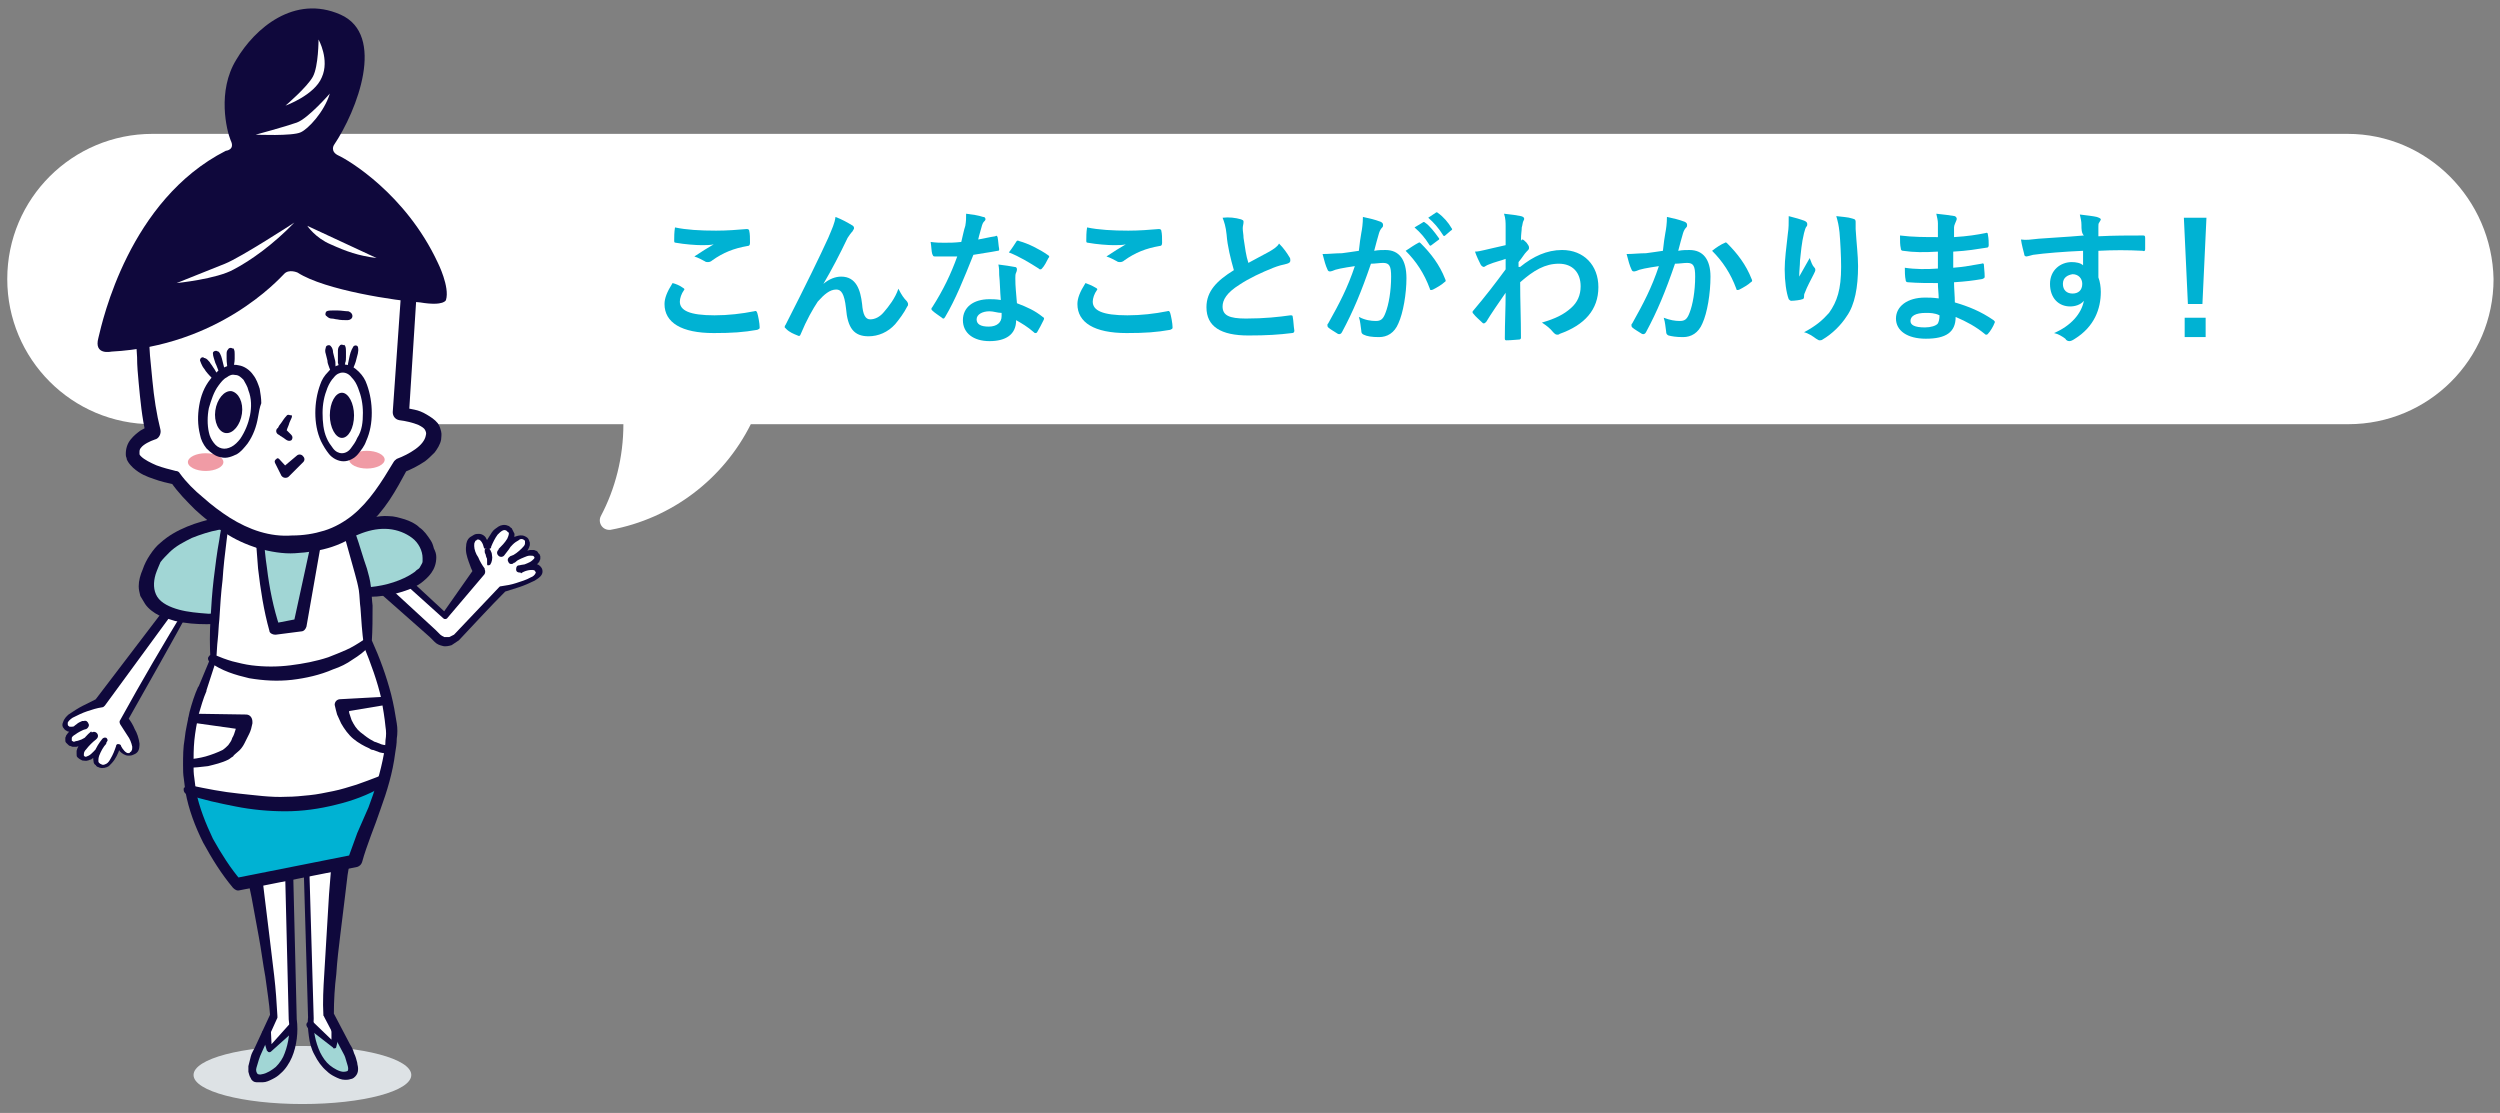 <?xml version="1.0" encoding="utf-8"?>
<!-- Generator: Adobe Illustrator 27.9.0, SVG Export Plug-In . SVG Version: 6.00 Build 0)  -->
<svg version="1.1" id="レイヤー_1" xmlns="http://www.w3.org/2000/svg" xmlns:xlink="http://www.w3.org/1999/xlink" x="0px"
	 y="0px" width="310px" height="138px" viewBox="0 0 310 138" style="enable-background:new 0 0 310 138;" xml:space="preserve">
<rect x="0" y="0" width="310" height="138" fill="#808080" stroke="none"/>
<style type="text/css">
	.st0{fill:#FFFFFF;}
	.st1{fill:#00B2D3;}
	.st2{fill:#DDE2E5;}
	.st3{fill:#A1D6D5;}
	.st4{fill:#0F083C;}
	.st5{fill:#F09BA5;}
</style>
<g>
	<g>
		<g>
			<path class="st0" d="M291.1,16.6c-49.6,0-222.1,0-272.2,0c-9.9,0-18,8-18,18v0c0,9.9,8,18,18,18l58.4,0c0,0,0,0,0,0
				c0,4.1-1,8-2.8,11.4c-0.4,0.8,0.2,1.8,1.2,1.7c7.6-1.4,14-6.3,17.4-13.1h198.1c9.9,0,18-8,18-18v0C309,24.7,301,16.6,291.1,16.6z
				"/>
			<g>
				<g>
					<path class="st1" d="M84.7,35.7c0.2,0.1,0.2,0.2,0.1,0.3c-0.3,0.4-0.5,1-0.5,1.4c0,1.1,1.2,1.7,4.3,1.7c1.7,0,3.4-0.2,4.9-0.5
						c0.3-0.1,0.3,0,0.4,0.2c0.1,0.3,0.3,1.3,0.3,1.8c0,0.2-0.1,0.2-0.3,0.3c-1.7,0.3-3.1,0.4-5.4,0.4c-4,0-6.1-1.3-6.1-3.6
						c0-0.7,0.3-1.5,1-2.6C83.8,35.2,84.3,35.4,84.7,35.7z M88.8,28.6c1.3,0,2.7-0.1,3.8-0.2c0.2,0,0.3,0.1,0.3,0.2
						c0.1,0.4,0.1,0.9,0.1,1.5c0,0.3-0.1,0.4-0.3,0.4c-1.7,0.3-3,0.8-4.4,1.8c-0.1,0.1-0.3,0.2-0.5,0.2c-0.1,0-0.3,0-0.4-0.1
						c-0.4-0.2-0.7-0.4-1.3-0.6c0.9-0.6,1.7-1.1,2.4-1.5c-0.4,0.1-1,0.1-1.5,0.1c-0.7,0-2.1-0.1-3.2-0.3c-0.2,0-0.2-0.1-0.2-0.3
						c0-0.4,0-1,0.1-1.6C85.1,28.5,86.8,28.6,88.8,28.6z"/>
					<path class="st1" d="M102.1,35.2c0.7-0.6,1.5-0.9,2.2-0.9c1.9,0,2.4,1.7,2.6,3.4c0.1,1.3,0.4,1.9,1,1.9c0.6,0,1.2-0.3,1.7-0.9
						c0.6-0.7,1.4-1.7,1.8-2.9c0.4,0.8,0.7,1.2,1,1.5c0.1,0.1,0.2,0.3,0.2,0.4c0,0.1,0,0.2-0.1,0.3c-0.4,0.8-1,1.6-1.5,2.2
						c-0.9,1-2.1,1.5-3.3,1.5c-1.8,0-2.6-1-2.8-3.5c-0.2-1.8-0.6-2.3-1.2-2.3c-0.8,0-1.5,0.6-2.3,1.5c-0.6,0.9-1.4,2.3-2.1,4
						c-0.1,0.3-0.2,0.3-0.4,0.2c-0.5-0.2-1-0.4-1.4-0.8c-0.1-0.1-0.2-0.2-0.2-0.2c0-0.1,0-0.2,0.1-0.3c2.6-5.1,4.3-8.6,5.3-10.8
						c0.5-1.2,0.8-1.8,0.9-2.6c0.8,0.3,1.5,0.7,2,1c0.2,0.1,0.3,0.2,0.3,0.4c0,0.1-0.1,0.2-0.2,0.4c-0.2,0.2-0.4,0.5-0.6,0.8
						C104.1,31.6,103.1,33.5,102.1,35.2L102.1,35.2z"/>
					<path class="st1" d="M123.4,29.3c0.2-0.1,0.2-0.1,0.3,0.1c0.1,0.5,0.1,1,0.2,1.5c0,0.2-0.1,0.2-0.2,0.2c-1,0.2-1.9,0.3-3,0.5
						c-1.2,3-2.2,5.5-3.5,7.7c-0.1,0.1-0.1,0.2-0.2,0.2c-0.1,0-0.1,0-0.2-0.1c-0.4-0.3-0.9-0.6-1.2-0.9c-0.1-0.1-0.1-0.1-0.1-0.2
						c0-0.1,0-0.1,0.1-0.2c1.4-2.2,2.3-4.1,3.1-6.3c-0.7,0-1.2,0-1.8,0c-0.4,0-0.5,0-1,0c-0.2,0-0.2-0.1-0.3-0.3
						c-0.1-0.3-0.1-0.9-0.2-1.5c0.7,0.1,1.2,0.1,1.7,0.1c0.7,0,1.2,0,2.1-0.1c0.2-0.8,0.3-1.4,0.5-2c0.1-0.6,0.1-0.9,0.1-1.5
						c0.8,0.1,1.5,0.2,2.1,0.4c0.2,0,0.3,0.1,0.3,0.3c0,0.1-0.1,0.2-0.2,0.3c-0.1,0.1-0.2,0.3-0.3,0.7c-0.1,0.4-0.3,1-0.4,1.5
						C121.9,29.6,122.7,29.4,123.4,29.3z M123.9,34.1c0-0.5,0-0.8-0.1-1.3c0.9,0.1,1.4,0.2,2,0.3c0.2,0,0.3,0.1,0.3,0.3
						c0,0,0,0.2-0.1,0.4c-0.1,0.2-0.1,0.4-0.1,0.7c0,1.1,0.1,1.8,0.2,3.1c1.3,0.5,2.2,0.9,3.2,1.7c0.2,0.1,0.2,0.2,0.1,0.4
						c-0.3,0.6-0.5,1-0.8,1.5c-0.1,0.1-0.1,0.1-0.2,0.1s-0.1,0-0.2-0.1c-0.8-0.7-1.5-1.1-2.2-1.5c0,1.8-1.3,2.6-3.3,2.6
						c-2,0-3.3-1-3.3-2.6c0-1.6,1.3-2.6,3.3-2.6c0.3,0,0.8,0,1.4,0.1C124,36.1,124,35,123.9,34.1z M122.7,38.6c-0.9,0-1.6,0.4-1.6,1
						c0,0.6,0.5,0.9,1.5,0.9c1,0,1.6-0.5,1.6-1.3c0-0.2,0-0.3,0-0.4C123.7,38.8,123.2,38.6,122.7,38.6z M126,30
						c0.1-0.2,0.2-0.2,0.4-0.1c1.1,0.3,2.5,1,3.5,1.7c0.1,0.1,0.2,0.1,0.2,0.2c0,0.1,0,0.1-0.1,0.2c-0.2,0.4-0.5,1-0.8,1.3
						c-0.1,0.1-0.1,0.1-0.2,0.1s-0.1,0-0.2-0.1c-1.1-0.7-2.4-1.5-3.7-2C125.5,30.8,125.8,30.3,126,30z"/>
					<path class="st1" d="M135.9,35.7c0.2,0.1,0.2,0.2,0.1,0.3c-0.3,0.4-0.5,1-0.5,1.4c0,1.1,1.2,1.7,4.3,1.7c1.7,0,3.4-0.2,4.9-0.5
						c0.3-0.1,0.3,0,0.4,0.2c0.1,0.3,0.3,1.3,0.3,1.8c0,0.2-0.1,0.2-0.3,0.3c-1.7,0.3-3.1,0.4-5.4,0.4c-4,0-6.1-1.3-6.1-3.6
						c0-0.7,0.3-1.5,1-2.6C134.9,35.2,135.4,35.4,135.9,35.7z M139.9,28.6c1.3,0,2.7-0.1,3.8-0.2c0.2,0,0.3,0.1,0.3,0.2
						c0.1,0.4,0.1,0.9,0.1,1.5c0,0.3-0.1,0.4-0.3,0.4c-1.7,0.3-3,0.8-4.4,1.8c-0.1,0.1-0.3,0.2-0.5,0.2c-0.1,0-0.3,0-0.4-0.1
						c-0.4-0.2-0.7-0.4-1.3-0.6c0.9-0.6,1.7-1.1,2.4-1.5c-0.4,0.1-1,0.1-1.5,0.1c-0.7,0-2.1-0.1-3.2-0.3c-0.2,0-0.2-0.1-0.2-0.3
						c0-0.4,0-1,0.1-1.6C136.2,28.5,138,28.6,139.9,28.6z"/>
					<path class="st1" d="M153.9,27.2c0.2,0.1,0.3,0.1,0.3,0.3c0,0.3-0.1,0.5-0.1,0.8c0,0.4,0.1,0.8,0.1,1.2
						c0.2,1.3,0.3,2.2,0.6,3.1c0.9-0.5,1.5-0.8,2.6-1.4c0.5-0.3,1-0.6,1.2-1c0.6,0.6,1,1.2,1.3,1.7c0.1,0.1,0.1,0.3,0.1,0.4
						c0,0.2-0.1,0.3-0.4,0.4c-0.5,0.1-1.2,0.3-1.7,0.5c-1.5,0.6-3,1.3-4.2,2.1c-1.6,1-2.1,1.9-2.1,2.7c0,1.1,0.8,1.5,2.9,1.5
						c2.3,0,4.1-0.2,5.5-0.4c0.2,0,0.3,0,0.3,0.2c0.1,0.5,0.1,1.1,0.2,1.7c0,0.2-0.1,0.3-0.3,0.3c-1.6,0.2-3.1,0.3-5.4,0.3
						c-3.4,0-5.2-1.1-5.2-3.5c0-2,1.3-3.3,3.4-4.6c-0.4-1.4-0.8-3-0.9-4.4c-0.1-1-0.3-1.6-0.5-2.1C152.4,26.9,153.2,27,153.9,27.2z"
						/>
					<path class="st1" d="M168.8,28.9c0.1-0.5,0.2-1.2,0.2-2c0.9,0.2,1.4,0.3,2.2,0.6c0.2,0.1,0.3,0.2,0.3,0.4c0,0.1,0,0.2-0.1,0.3
						c-0.2,0.2-0.3,0.4-0.4,0.7c-0.2,0.7-0.4,1.4-0.6,2.2c0.5-0.1,1-0.1,1.4-0.1c1.7,0,2.6,1.2,2.6,3.5c0,1.9-0.4,4.3-1,5.6
						c-0.5,1.2-1.4,1.7-2.4,1.7c-0.9,0-1.5-0.1-1.9-0.3c-0.2-0.1-0.3-0.2-0.3-0.5c-0.1-0.6-0.1-1.1-0.3-1.7c0.8,0.4,1.5,0.5,2.1,0.5
						c0.6,0,0.9-0.2,1.2-1c0.4-1,0.7-2.7,0.7-4.5c0-1.3-0.2-1.7-1-1.7c-0.4,0-1,0.1-1.5,0.1c-1.2,3.5-2.2,5.9-3.6,8.5
						c-0.1,0.2-0.3,0.3-0.5,0.2c-0.3-0.2-1-0.6-1.2-0.8c-0.1-0.1-0.1-0.2-0.1-0.3c0-0.1,0-0.1,0.1-0.2c1.4-2.5,2.4-4.4,3.3-7.1
						c-0.7,0.1-1.3,0.2-1.8,0.3c-0.5,0.1-0.8,0.2-1,0.3c-0.3,0.1-0.5,0.1-0.6-0.2c-0.2-0.4-0.4-1.1-0.6-1.9c0.8,0,1.6-0.1,2.4-0.1
						c0.8-0.1,1.4-0.2,2.1-0.3C168.6,30.1,168.7,29.5,168.8,28.9z M175.9,30.1c0.1-0.1,0.2,0,0.3,0.1c1.2,1.2,2.3,2.6,3,4.4
						c0.1,0.2,0.1,0.3-0.1,0.4c-0.3,0.3-1,0.7-1.4,0.9c-0.2,0.1-0.4,0.1-0.4-0.1c-0.7-1.9-1.7-3.4-3-4.7
						C174.9,30.7,175.5,30.3,175.9,30.1z M176.4,27.6c0.1-0.1,0.2-0.1,0.3,0c0.6,0.4,1.2,1.2,1.7,1.9c0.1,0.1,0.1,0.2-0.1,0.3
						l-0.8,0.6c-0.1,0.1-0.2,0.1-0.3-0.1c-0.5-0.8-1.1-1.5-1.8-2.1L176.4,27.6z M178,26.4c0.1-0.1,0.2-0.1,0.3,0
						c0.7,0.5,1.3,1.2,1.7,1.9c0.1,0.1,0.1,0.2-0.1,0.3l-0.7,0.6c-0.1,0.1-0.2,0.1-0.3-0.1c-0.5-0.8-1.1-1.5-1.8-2.1L178,26.4z"/>
					<path class="st1" d="M188.5,33.1c1.6-1.3,3.3-2.1,5.2-2.1c2.7,0,4.5,1.9,4.5,4.6c0,2.8-1.7,4.7-4.8,5.8
						c-0.1,0.1-0.2,0.1-0.3,0.1c-0.2,0-0.3-0.1-0.5-0.3c-0.4-0.5-0.8-0.8-1.4-1.2c1.7-0.5,2.7-1,3.6-1.8c0.8-0.7,1.2-1.6,1.2-2.7
						c0-1.7-1-2.8-2.7-2.8c-1.7,0-3.1,0.8-4.8,2.3c0,2.3,0.1,4.5,0.1,6.9c0,0.1-0.1,0.2-0.2,0.2c-0.2,0-1,0.1-1.6,0.1
						c-0.2,0-0.2-0.1-0.2-0.3c0-1.8,0.1-3.7,0.1-5.6c-0.9,1.3-1.8,2.6-2.4,3.6c-0.1,0.1-0.2,0.2-0.3,0.2c-0.1,0-0.1,0-0.2-0.1
						c-0.4-0.4-0.8-0.7-1.1-1.1c-0.1-0.1-0.1-0.1-0.1-0.2c0-0.1,0-0.1,0.1-0.2c1.6-1.9,2.6-3.2,4-5.1c0-0.5,0-0.9,0-1.3
						c-0.5,0.2-1.4,0.4-2.1,0.7c-0.3,0.1-0.5,0.3-0.6,0.3c-0.1,0-0.3-0.1-0.4-0.3c-0.2-0.4-0.5-1-0.7-1.6c0.4,0,0.7-0.1,1.2-0.2
						c0.5-0.1,1.2-0.3,2.6-0.6c0-0.8,0-1.6,0-2.3c0-0.5,0-1-0.2-1.6c1,0.1,1.6,0.2,2.1,0.3c0.4,0.1,0.5,0.3,0.3,0.6
						c-0.1,0.2-0.1,0.5-0.2,0.8c0,0.4-0.1,0.8-0.1,1.6c0.1,0,0.1,0,0.1-0.1c0,0,0.1,0,0.1,0c0.1,0,0.3,0.2,0.5,0.4
						c0.2,0.3,0.3,0.4,0.3,0.6s0,0.2-0.3,0.5c-0.3,0.3-0.5,0.7-1,1.3V33.1z"/>
					<path class="st1" d="M206.5,28.9c0.1-0.5,0.2-1.2,0.2-2c0.9,0.2,1.4,0.3,2.2,0.6c0.2,0.1,0.3,0.2,0.3,0.4c0,0.1,0,0.2-0.1,0.3
						c-0.2,0.2-0.3,0.4-0.4,0.7c-0.2,0.7-0.4,1.4-0.6,2.2c0.5-0.1,1-0.1,1.4-0.1c1.7,0,2.6,1.2,2.6,3.3c0,2.1-0.4,4.5-1,5.8
						c-0.5,1.2-1.4,1.7-2.4,1.7c-0.9,0-1.4-0.1-1.8-0.2c-0.2-0.1-0.3-0.2-0.3-0.5c-0.1-0.6-0.1-1.1-0.3-1.7c0.8,0.3,1.4,0.4,2,0.4
						c0.6,0,0.9-0.2,1.2-1c0.4-1,0.7-2.7,0.7-4.5c0-1.3-0.2-1.7-1-1.7c-0.4,0-1,0.1-1.5,0.1c-1.2,3.5-2.2,5.9-3.6,8.5
						c-0.1,0.2-0.3,0.3-0.5,0.2c-0.3-0.2-1-0.6-1.2-0.8c-0.1-0.1-0.1-0.2-0.1-0.3c0-0.1,0-0.1,0.1-0.2c1.4-2.5,2.4-4.4,3.3-7.1
						c-0.7,0.1-1.3,0.2-1.8,0.3c-0.5,0.1-0.8,0.2-1,0.3c-0.3,0.1-0.5,0.1-0.6-0.2c-0.2-0.4-0.4-1.1-0.6-1.9c0.8,0,1.6-0.1,2.4-0.1
						c0.8-0.1,1.4-0.2,2.1-0.3C206.3,30.1,206.4,29.5,206.5,28.9z M213.9,30.1c0.1-0.1,0.2,0,0.3,0.1c1.2,1.2,2.3,2.6,3,4.4
						c0.1,0.2,0.1,0.3-0.1,0.4c-0.3,0.3-1,0.7-1.4,0.9c-0.2,0.1-0.4,0.1-0.4-0.1c-0.7-1.9-1.7-3.4-3-4.7
						C212.8,30.7,213.4,30.3,213.9,30.1z"/>
					<path class="st1" d="M223.8,27.4c0.2,0.1,0.3,0.2,0.3,0.4c0,0.1,0,0.2-0.1,0.3c-0.1,0.1-0.2,0.4-0.3,0.8
						c-0.3,1.2-0.4,2.5-0.5,3.4c0,0.6-0.1,1.3-0.1,2c0.4-0.7,0.8-1.4,1.3-2.3c0.2,0.5,0.3,0.9,0.6,1.2c0.1,0.1,0.1,0.2,0.1,0.3
						c0,0.1-0.1,0.3-0.2,0.5c-0.4,0.8-0.8,1.5-1.1,2.3c-0.1,0.2-0.1,0.3-0.1,0.5c0,0.2-0.1,0.3-0.2,0.3c-0.2,0.1-1,0.2-1.4,0.2
						c-0.1,0-0.2-0.1-0.3-0.2c-0.3-0.8-0.5-2.2-0.5-3.7c0-1.2,0.2-2.7,0.4-4.5c0.1-0.6,0.1-1.2,0.1-2.1
						C222.6,27,223.3,27.2,223.8,27.4z M229.7,27.1c0.4,0.1,0.4,0.2,0.4,0.5c0,0.3,0,0.6,0,0.8c0.1,1.7,0.3,3.3,0.3,4.6
						c0,2.6-0.4,4.8-1.4,6.2c-0.7,1.1-1.8,2.2-3,2.9c-0.1,0.1-0.3,0.1-0.4,0.1c-0.1,0-0.2-0.1-0.4-0.2c-0.4-0.3-1-0.7-1.5-0.8
						c1.5-0.8,2.3-1.5,3.1-2.4c1-1.4,1.5-2.9,1.5-5.7c0-1.3-0.1-3.2-0.2-4.3c-0.1-0.9-0.2-1.3-0.4-2
						C228.4,26.9,229.1,26.9,229.7,27.1z"/>
					<path class="st1" d="M240.3,35.1c-1.2,0-2.5,0-3.7-0.1c-0.2,0-0.3-0.1-0.3-0.3c-0.1-0.4-0.1-1.1-0.1-1.5
						c1.3,0.2,2.7,0.2,4.1,0.1c0-0.7,0-1.4,0-2.1c-1.7,0.1-3,0.1-4.3-0.1c-0.2,0-0.3-0.1-0.3-0.3c-0.1-0.4-0.1-0.9-0.1-1.6
						c1.6,0.2,3.1,0.2,4.7,0.2c0-0.7,0-1.1,0-1.7c0-0.4-0.1-0.7-0.2-1.2c1,0.1,1.7,0.2,2.3,0.3c0.2,0.1,0.3,0.3,0.2,0.5
						c-0.1,0.3-0.3,0.6-0.3,0.9c0,0.4,0,0.6,0,1.2c1.7-0.1,2.9-0.3,3.9-0.5c0.2-0.1,0.3,0,0.3,0.2c0.1,0.5,0.1,1,0.1,1.3
						c0,0.2-0.1,0.3-0.2,0.3c-1.3,0.2-2.4,0.4-4.2,0.5c0,0.7,0,1.4,0,2c1.4-0.1,2.2-0.3,3.5-0.5c0.2-0.1,0.3,0,0.3,0.1
						c0,0.3,0.1,0.9,0.1,1.5c0,0.2-0.1,0.2-0.3,0.3c-1.2,0.2-2,0.3-3.5,0.4c0,0.8,0.1,1.7,0.1,2.5c1.7,0.5,3.2,1.1,4.8,2.2
						c0.2,0.2,0.2,0.2,0.1,0.4c-0.1,0.3-0.5,1-0.8,1.3c-0.1,0.1-0.1,0.1-0.2,0.1c-0.1,0-0.1,0-0.2-0.1c-1.1-0.9-2.2-1.5-3.6-2.1
						c0,1.9-1.2,2.7-3.7,2.7c-2.3,0-3.7-1-3.7-2.5c0-1.5,1.4-2.6,3.6-2.6c0.5,0,0.9,0,1.7,0.1C240.4,36.5,240.3,35.7,240.3,35.1z
						 M238.8,38.8c-1.3,0-1.9,0.4-1.9,1c0,0.5,0.5,0.8,1.8,0.8c0.7,0,1.4-0.2,1.6-0.5c0.1-0.2,0.2-0.5,0.2-1
						C239.9,38.8,239.3,38.8,238.8,38.8z"/>
					<path class="st1" d="M258.1,27.9c0-0.5-0.1-0.8-0.2-1.3c0.8,0.1,1.7,0.2,2.1,0.3c0.3,0.1,0.5,0.2,0.5,0.3
						c0,0.1-0.1,0.2-0.2,0.4c-0.1,0.1-0.1,0.3-0.1,0.5c0,0.2,0,0.5,0,1.2c1.9-0.1,3.8-0.1,5.5-0.1c0.2,0,0.3,0,0.3,0.3
						c0,0.5,0,0.9,0,1.4c0,0.2-0.1,0.3-0.3,0.2c-1.9-0.1-3.6-0.1-5.5,0c0,1.1,0,2.3,0,3.3c0.2,0.5,0.3,1.2,0.3,1.8
						c0,2.1-0.8,4.3-3.2,5.8c-0.3,0.2-0.5,0.3-0.7,0.3s-0.4-0.1-0.5-0.3c-0.4-0.3-0.9-0.6-1.4-0.7c2.1-0.9,3.4-2.4,3.7-4
						c-0.4,0.5-1.1,0.7-1.7,0.7c-1.4,0-2.5-1-2.5-2.8c0-1.7,1.3-2.7,2.7-2.7c0.5,0,1.1,0.1,1.4,0.4c0-0.6,0-1.2,0-1.8
						c-2.3,0.1-4.8,0.3-6.2,0.5c-0.4,0.1-0.7,0.2-0.8,0.2c-0.2,0-0.3-0.1-0.3-0.3c-0.1-0.4-0.3-1.1-0.4-1.8c0.7,0.1,1.2,0,2.2-0.1
						c1.1-0.1,3.4-0.2,5.6-0.4C258.1,28.9,258.1,28.4,258.1,27.9z M255.8,35.2c0,0.8,0.5,1.2,1.2,1.2c0.7,0,1.2-0.4,1.2-1.2
						c0-0.7-0.5-1.2-1.2-1.2C256.4,34.1,255.8,34.4,255.8,35.2z"/>
					<path class="st1" d="M273.1,37.7h-1.8L270.8,27h2.8L273.1,37.7z M273.5,39.4v2.4h-2.6v-2.4H273.5z"/>
				</g>
			</g>
		</g>
	</g>
	<g>
		<g>
			<g>
				<path class="st2" d="M51,133.3c0,2-6,3.6-13.5,3.6c-7.4,0-13.5-1.6-13.5-3.6c0-2,6-3.6,13.5-3.6C45,129.7,51,131.3,51,133.3"/>
				<path class="st0" d="M31.2,106.4c0,0,2.6,15.6,2.7,19.7l-2,4.5c0,0-1,2.1-0.4,2.9c0.7,0.8,3-0.1,4.1-2.4
					c1.1-2.3,0.7-4.7,0.7-4.7l-0.5-20.5L31.2,106.4z"/>
				<polygon class="st3" points="33.5,129.8 33.1,128.5 32,129.9 31.4,132.2 31.2,133.4 31.9,133.7 33.5,133.5 34.8,132.6 
					35.6,131.3 36.2,130 36.4,128.8 36.2,127.7 34.3,129.2 				"/>
				<path class="st4" d="M32,107c0.1-0.1,0.2-0.3,0.2-0.5l0-0.1c0,0,0,0,0,0l0,0l0,0.1l0,0.3l0.1,0.6l0.2,1.2l0.3,2.5l0.6,4.9
					c0.2,1.7,0.4,3.3,0.6,5c0.2,1.7,0.3,3.3,0.4,5l0,0c0,0.1,0,0.1,0,0.2l0,0l-1.9,4.2c-0.2,0.4-0.3,0.7-0.4,1
					c-0.1,0.3-0.2,0.7-0.3,1c-0.1,0.3,0,0.6,0.1,0.7c0,0.1,0.3,0.2,0.6,0.1c0.6-0.1,1.2-0.5,1.7-0.9c0.5-0.5,0.9-1.1,1.1-1.7
					c0.5-1.3,0.7-2.8,0.5-4.2l0,0l0,0L35.3,106v0l0.5,0.5C34.4,106.8,33.3,107,32,107 M30.4,105.8c1.8-0.3,3.7-0.4,5.3-0.3l0.1,0
					c0.3,0,0.5,0.2,0.5,0.5v0l0.5,20.5l0-0.1c0.1,0.8,0.1,1.6,0,2.4c-0.1,0.8-0.3,1.6-0.6,2.3c-0.3,0.7-0.8,1.5-1.4,2
					c-0.3,0.3-0.6,0.5-1,0.7c-0.4,0.2-0.8,0.4-1.2,0.4c-0.2,0-0.5,0-0.8,0c-0.3,0-0.6-0.2-0.7-0.5c-0.2-0.3-0.2-0.5-0.3-0.8
					c0-0.2,0-0.5,0-0.7c0.1-0.4,0.2-0.8,0.3-1.2c0.1-0.4,0.3-0.7,0.5-1.1l1.9-4.1l0,0l0,0.2c-0.1-1.6-0.4-3.3-0.6-4.9
					c-0.3-1.6-0.5-3.3-0.8-4.9l-0.9-4.9l-0.5-2.4l-0.2-1.2l-0.1-0.6l-0.1-0.3l0-0.1l0,0l0,0l0-0.1C30.2,106.3,30.3,106,30.4,105.8"
					/>
				<path class="st4" d="M33.6,128l0.1,2.1l-0.5-0.1l2.6-2.9c0.2-0.2,0.5-0.2,0.7,0c0.2,0.2,0.2,0.5,0,0.7c0,0,0,0,0,0l-2.9,2.6
					c-0.1,0.1-0.3,0.1-0.4,0c0,0,0-0.1-0.1-0.1l0,0l-0.6-2c-0.1-0.3,0.1-0.5,0.3-0.6c0.3-0.1,0.5,0.1,0.6,0.3
					C33.6,127.9,33.6,127.9,33.6,128"/>
				<path class="st0" d="M42.4,106c0,0-1.7,15.7-1.6,19.8l2.3,4.4c0,0,1.2,2,0.5,2.9c-0.6,0.8-3,0.1-4.2-2.1c-1.2-2.2-1-4.7-1-4.7
					l-0.6-20.5L42.4,106z"/>
				<polygon class="st3" points="41.5,129.5 41.8,128.2 43,129.5 43.7,131.8 43.9,132.9 43.3,133.3 41.7,133.2 40.4,132.3 
					39.4,131.1 38.8,129.9 38.6,128.7 38.6,127.6 40.7,128.9 				"/>
				<path class="st4" d="M43.2,105.4c0.1,0.2,0.2,0.5,0.2,0.8l0,0.1l0,0l0,0l0,0.1l0,0.3l-0.1,0.6l-0.2,1.2l-0.3,2.5l-0.6,4.9
					c-0.2,1.6-0.4,3.3-0.5,4.9c-0.2,1.6-0.3,3.3-0.3,4.9l-0.1-0.2l0,0l2.1,4c0.2,0.3,0.4,0.7,0.5,1.1c0.2,0.4,0.3,0.8,0.4,1.2
					c0,0.2,0.1,0.4,0.1,0.7c0,0.2,0,0.5-0.2,0.8c-0.2,0.3-0.5,0.5-0.7,0.5c-0.3,0.1-0.5,0.1-0.7,0.1c-0.5,0-0.9-0.2-1.3-0.4
					c-0.4-0.2-0.7-0.4-1-0.7c-0.6-0.5-1.1-1.2-1.5-2c-0.4-0.7-0.6-1.5-0.7-2.3c-0.1-0.8-0.2-1.6-0.1-2.4l0,0.1l-0.6-20.5v0
					c0-0.3,0.2-0.5,0.4-0.5l0.1,0C39.5,105.2,41.4,105.2,43.2,105.4 M41.7,106.7c-1.2,0-2.4-0.1-3.9-0.4l0.5-0.5v0l0.6,20.5l0,0l0,0
					c-0.1,1.4,0.2,2.9,0.8,4.2c0.3,0.6,0.7,1.2,1.2,1.6c0.5,0.4,1.2,0.8,1.7,0.8c0.3,0,0.5-0.1,0.5-0.1c0.1-0.1,0.1-0.4,0-0.7
					c-0.1-0.3-0.2-0.7-0.3-1c-0.1-0.3-0.3-0.6-0.5-1l-2.1-4l0,0c0-0.1-0.1-0.1-0.1-0.2l0,0c-0.1-1.7,0-3.4,0.1-5
					c0.1-1.7,0.2-3.3,0.3-5l0.3-5l0.2-2.5l0.1-1.2l0-0.6l0-0.3l0-0.1l0,0c0,0,0,0,0,0l0,0.1C41.4,106.3,41.5,106.6,41.7,106.7"/>
				<path class="st4" d="M42.2,127.8l-0.5,2l0,0c0,0.2-0.2,0.2-0.3,0.2c0,0-0.1,0-0.1-0.1l-3.1-2.4c-0.2-0.2-0.3-0.5-0.1-0.7
					c0.2-0.2,0.5-0.3,0.7-0.1c0,0,0,0,0,0l2.8,2.7l-0.5,0.2l0-2.1c0-0.3,0.2-0.5,0.5-0.5c0.3,0,0.5,0.2,0.5,0.5
					C42.2,127.7,42.2,127.7,42.2,127.8"/>
				<path class="st0" d="M56.6,79.1l5.6-5.9c3.9-0.9,5.1-1.8,4.5-2.5c-0.6-0.6-2.2,0.1-2.2,0.1s2.9-0.9,2-1.9c-0.7-0.8-3,0.6-3,0.6
					s2.7-1.7,1.7-2.6c-1-0.9-3,1.8-3,1.8s2.2-2.2,0.9-3c-1.4-0.8-2.6,2.2-2.6,2.2s-0.5-1.9-1.7-1c-1.2,0.8,0.8,4,0.8,4l-4.2,5.5
					l-6.9-6.3l-2.2,1.7l8.3,7.5C54.4,79.2,55.4,80.1,56.6,79.1"/>
				<path class="st4" d="M56.3,78.7c1.9-2,3.7-3.9,5.6-5.9c0.1-0.1,0.1-0.1,0.2-0.1l0,0l0,0c0.7-0.1,1.3-0.2,1.9-0.4
					c0.6-0.2,1.3-0.4,1.8-0.7c0.3-0.1,0.5-0.3,0.6-0.5c0-0.1,0.1-0.1,0-0.2c-0.1-0.1-0.1-0.2-0.2-0.2c-0.5-0.1-1.2,0.1-1.6,0.4
					l-0.3-0.9c0.5-0.1,1-0.3,1.4-0.5c0.2-0.1,0.4-0.3,0.5-0.4c0.1-0.1,0.1-0.2,0-0.3c-0.1-0.1-0.2-0.1-0.5-0.1
					c-0.2,0-0.5,0.1-0.7,0.2c-0.5,0.2-0.9,0.4-1.3,0.7h0l-0.1,0.1c-0.3,0.1-0.5,0-0.6-0.3c-0.1-0.2,0-0.5,0.3-0.6
					c0.5-0.2,1-0.6,1.4-1c0.2-0.2,0.4-0.4,0.4-0.6l0-0.1c0,0,0,0,0-0.1c0,0,0-0.1,0-0.1c0-0.1-0.1-0.1-0.2-0.2
					c-0.2-0.1-0.4-0.1-0.6,0.1c-0.2,0.1-0.5,0.3-0.7,0.5c-0.4,0.4-0.8,0.9-1.1,1.3l0,0l-0.7-0.7c0.4-0.4,0.8-0.8,1.1-1.3
					c0.1-0.2,0.2-0.5,0.2-0.6c0-0.1,0-0.2-0.1-0.2c0,0-0.1-0.1-0.1-0.1c0,0-0.1-0.1-0.1-0.1c-0.2-0.1-0.3-0.1-0.5,0
					c-0.2,0.1-0.4,0.3-0.6,0.5c-0.3,0.4-0.6,1-0.8,1.5l0,0l0,0.1c-0.1,0.2-0.3,0.2-0.5,0.1C60.1,68.1,60,68,60,67.9
					c-0.1-0.5-0.4-1-0.7-1c-0.1,0-0.2,0-0.2,0.1c-0.1,0-0.2,0.1-0.2,0.2c-0.1,0.1-0.1,0.3-0.1,0.5c0,0.4,0.2,1,0.5,1.4
					c0.2,0.5,0.5,1,0.8,1.4l0,0l0,0.1c0.1,0.2,0.1,0.5-0.1,0.7l-4.5,5.3l0,0c-0.1,0.2-0.4,0.2-0.5,0.1l0,0l0,0L48,70.4l0,0l0.6,0
					l-2.1,1.8l0,0l0-1l5,4.6l2.5,2.3l0.6,0.6c0.1,0.1,0.3,0.2,0.5,0.3c0.2,0,0.4,0,0.6,0C55.9,78.9,56.1,78.8,56.3,78.7 M56.9,79.4
					c-0.3,0.2-0.6,0.4-0.9,0.6c-0.3,0.1-0.8,0.2-1.1,0.1c-0.4-0.1-0.7-0.2-1-0.5L53.3,79l-2.6-2.3l-5.1-4.5
					c-0.3-0.2-0.3-0.7-0.1-0.9c0,0,0.1-0.1,0.1-0.1l0,0v0l2.3-1.5l0.1,0c0.2-0.1,0.4-0.1,0.6,0.1l0,0l6.8,6.3l-0.6,0.1l0,0l4-5.7
					l0,0.8l0,0c-0.3-0.6-0.5-1.1-0.7-1.7c-0.2-0.6-0.4-1.2-0.3-1.9c0-0.3,0.1-0.8,0.5-1.1c0.2-0.1,0.3-0.2,0.5-0.3
					c0.2-0.1,0.4-0.1,0.6-0.1c0.4,0,0.8,0.3,0.9,0.6c0.2,0.3,0.3,0.6,0.4,0.9L60,67.7l0,0c0.3-0.6,0.6-1.1,1-1.7
					c0.2-0.3,0.5-0.5,0.8-0.7c0.3-0.2,0.8-0.3,1.2-0.1c0.1,0,0.2,0.1,0.3,0.2c0.1,0.1,0.2,0.1,0.2,0.2c0.1,0.2,0.2,0.4,0.3,0.6
					c0,0.4-0.1,0.8-0.2,1.1c-0.3,0.6-0.7,1.1-1.1,1.6c-0.2,0.2-0.5,0.2-0.7,0c-0.2-0.2-0.2-0.4-0.1-0.6l0,0l0,0
					c0.2-0.2,0.4-0.5,0.7-0.7c0.2-0.2,0.5-0.4,0.7-0.6c0.3-0.2,0.5-0.4,0.9-0.5c0.3-0.1,0.7-0.2,1.1,0c0.2,0.1,0.4,0.2,0.5,0.5
					c0,0.1,0.1,0.2,0.1,0.3l0,0.2l0,0.1c-0.1,0.4-0.3,0.7-0.5,0.9c-0.2,0.3-0.4,0.5-0.7,0.7c-0.2,0.2-0.5,0.4-0.7,0.6L63.2,69l0,0
					c0.5-0.2,1-0.4,1.6-0.6c0.3-0.1,0.6-0.1,0.9-0.2l0.2,0c0.1,0,0.2,0,0.3,0c0.1,0,0.2,0.1,0.3,0.1c0.1,0.1,0.2,0.1,0.2,0.2
					c0.1,0.1,0.1,0.2,0.2,0.2c0,0.1,0.1,0.2,0.1,0.3c0,0.1,0,0.2,0,0.3c0,0.1-0.1,0.2-0.1,0.3c-0.2,0.3-0.4,0.5-0.7,0.6
					c-0.2,0.2-0.5,0.3-0.7,0.4c-0.3,0.1-0.5,0.2-0.8,0.4l-0.2,0c-0.3,0-0.5-0.1-0.5-0.4c0-0.3,0.1-0.5,0.4-0.5
					c0.4-0.1,0.7-0.1,1.1-0.2c0.4,0,0.8,0,1.2,0.1c0.2,0.1,0.4,0.3,0.5,0.5c0.1,0.2,0.1,0.5,0,0.7c-0.2,0.4-0.6,0.6-0.9,0.8
					c-0.6,0.3-1.3,0.6-1.9,0.8l-1.9,0.6l0,0l0.2-0.1C60.6,75.4,58.8,77.4,56.9,79.4"/>
				<path class="st0" d="M23.5,75.1l-8.1,14.1c0,0,2.3,3,1.2,3.9c-1.2,1-1.8-0.8-1.8-0.8s-0.9,3.1-2.3,2.5c-1.5-0.6,0.5-3,0.5-3
					s-1.7,2.8-2.8,2.1c-1.1-0.7,1.4-2.7,1.4-2.7S9.4,92.7,8.6,92c-1-0.9,1.8-2.1,1.8-2.1s-1.5,0.9-2.2,0.3c-0.8-0.6,0.4-1.7,4.2-3
					l9.5-12.6L23.5,75.1z"/>
				<path class="st4" d="M23.9,74.9c-2.6,4.8-5.4,9.7-8.1,14.5l0-0.5l0,0c0.4,0.5,0.7,1,0.9,1.5c0.3,0.5,0.5,1.1,0.6,1.8
					c0,0.3,0,0.8-0.3,1.1c-0.2,0.2-0.3,0.2-0.5,0.3c-0.2,0.1-0.4,0.1-0.6,0.1c-0.4,0-0.8-0.3-1-0.5c-0.2-0.3-0.4-0.5-0.5-0.8l0.6,0
					l0,0c-0.2,0.6-0.4,1.2-0.8,1.8c-0.2,0.3-0.4,0.5-0.7,0.8c-0.3,0.2-0.8,0.3-1.1,0.2c-0.1,0-0.2-0.1-0.3-0.1
					c-0.1-0.1-0.2-0.1-0.2-0.2c-0.2-0.1-0.3-0.3-0.3-0.5c-0.1-0.4,0-0.8,0.1-1.1c0.2-0.6,0.6-1.2,1-1.7c0.1-0.1,0.3-0.2,0.5-0.1
					c0.1,0.1,0.2,0.3,0.1,0.4l0,0c-0.3,0.6-0.7,1.1-1.1,1.5c-0.2,0.2-0.5,0.5-0.8,0.7c-0.1,0.1-0.2,0.1-0.2,0.1
					c-0.1,0-0.2,0.1-0.3,0.1c-0.2,0.1-0.5,0-0.7,0c-0.2-0.1-0.4-0.2-0.6-0.4c-0.1-0.1-0.1-0.2-0.1-0.4c0-0.1,0-0.1,0-0.2l0-0.2
					c0.1-0.4,0.3-0.7,0.5-1c0.4-0.5,0.8-1,1.3-1.4l0,0l0.6,0.8c-0.5,0.3-1,0.6-1.5,0.8c-0.3,0.1-0.5,0.2-0.9,0.3l-0.2,0
					c-0.1,0-0.2,0-0.3,0c-0.1,0-0.2-0.1-0.3-0.1c-0.1,0-0.2-0.1-0.3-0.2c-0.1-0.1-0.1-0.1-0.2-0.2c-0.1-0.1-0.1-0.2-0.1-0.3
					c0-0.1,0-0.2,0-0.3c0-0.1,0.1-0.2,0.1-0.3c0.2-0.3,0.4-0.5,0.6-0.7C9,90.2,9.2,90,9.5,89.8c0.2-0.2,0.5-0.3,0.7-0.4l0,0l0.2,0
					c0.3-0.1,0.5,0.1,0.6,0.4c0.1,0.2-0.1,0.5-0.3,0.6c-0.4,0.1-0.7,0.2-1.1,0.3c-0.4,0.1-0.7,0.1-1.2,0c-0.2-0.1-0.4-0.2-0.5-0.4
					c-0.2-0.2-0.2-0.5-0.1-0.7C8,89,8.3,88.8,8.5,88.6c0.6-0.4,1.2-0.8,1.8-1.1l1.8-0.9l0,0l-0.3,0.2l9.6-12.6l0,0
					c0.1-0.2,0.4-0.2,0.5-0.2C22.7,74.3,23.3,74.6,23.9,74.9 M23.1,75.2c-0.5-0.1-1-0.1-1.4-0.2l0.6-0.2l-9.3,12.7
					c-0.1,0.1-0.2,0.2-0.3,0.2l0,0l0,0c-0.7,0.1-1.3,0.3-1.9,0.5c-0.6,0.2-1.2,0.5-1.8,0.8c-0.3,0.2-0.5,0.4-0.6,0.6
					c0,0.1,0,0.1,0,0.2C8.4,90,8.5,90,8.6,90.1c0.5,0.1,1.2-0.2,1.6-0.6l0.4,0.9l0,0c-0.5,0.2-0.9,0.4-1.3,0.7
					c-0.2,0.1-0.4,0.3-0.4,0.4c0,0,0,0.1,0,0.1c0,0,0,0,0,0.1c0,0,0,0,0,0.1c0,0,0,0.1,0.1,0.1c0.1,0.1,0.2,0.1,0.4,0
					c0.2,0,0.4-0.1,0.7-0.2c0.4-0.2,0.9-0.5,1.2-0.8c0.2-0.2,0.5-0.2,0.7,0c0.2,0.2,0.2,0.5,0,0.7l-0.1,0.1l0,0
					c-0.4,0.3-0.9,0.8-1.2,1.2c-0.2,0.2-0.3,0.4-0.3,0.6l0,0.1c0,0,0,0,0,0c0,0,0,0,0,0.1c0,0,0.1,0.1,0.1,0.1
					c0.1,0.1,0.3,0,0.5-0.1c0.2-0.1,0.4-0.3,0.6-0.5c0.4-0.4,0.8-0.9,1.1-1.4l0.5,0.4c-0.4,0.4-0.7,1-0.9,1.5
					c-0.1,0.3-0.1,0.5-0.1,0.7c0,0.2,0.2,0.3,0.4,0.4c0.2,0.1,0.4,0,0.6-0.1c0.2-0.1,0.4-0.4,0.5-0.6c0.3-0.5,0.5-1,0.7-1.6v0
					c0-0.2,0.2-0.3,0.4-0.2c0.1,0,0.2,0.1,0.2,0.2l0,0c0.2,0.4,0.6,0.9,0.9,0.9c0.1,0,0.2,0,0.2-0.1c0.1-0.1,0.2-0.1,0.2-0.2
					c0.1-0.1,0.1-0.3,0.1-0.5c-0.1-0.5-0.3-1-0.6-1.4c-0.3-0.5-0.6-0.9-0.9-1.4l0,0l0,0c-0.1-0.2-0.1-0.4,0-0.5
					C17.6,84.4,20.3,79.8,23.1,75.2"/>
				<path class="st4" d="M60.4,67.8c0.2,0.1,0.3,0.3,0.4,0.4c0.1,0.2,0.2,0.4,0.2,0.6c0.1,0.4,0,0.9-0.2,1.2
					c-0.1,0.1-0.2,0.1-0.3,0.1c-0.1,0-0.1-0.1-0.1-0.2l0,0c0-0.2,0-0.3,0-0.4c0-0.1,0-0.3-0.1-0.4c0-0.1-0.1-0.3-0.1-0.4
					c-0.1-0.1-0.1-0.3-0.1-0.4l0,0c0-0.1,0-0.3,0.2-0.3C60.3,67.7,60.3,67.7,60.4,67.8"/>
				<path class="st3" d="M53.3,69.1c0,0,0.4,4.5-10.4,4.4L41.5,67c0,0,3.6-2.6,7-2.2C51.9,65.3,53.2,67.6,53.3,69.1"/>
				<path class="st4" d="M54.1,69.1c0,1.6-1,2.5-1.9,3.2c-1,0.7-2,1-3.1,1.3c-1,0.2-2.1,0.4-3.1,0.4c-1,0.1-2.1,0-3.1,0h0
					c-0.2,0-0.4-0.2-0.5-0.4v0l-1.5-6.5c-0.1-0.2,0-0.5,0.2-0.6l0,0l0,0c1.1-0.7,2.1-1.3,3.3-1.8c1.2-0.4,2.5-0.8,3.8-0.7
					c0.7,0,1.3,0.2,2,0.4c0.6,0.2,1.3,0.5,1.8,1c0.6,0.4,1,1,1.4,1.6c0.2,0.3,0.3,0.6,0.4,1C54,68.4,54.1,68.7,54.1,69.1 M52.4,69.2
					c0-0.9-0.5-1.9-1.3-2.5c-0.8-0.6-1.8-1-2.9-1.1c-1.1-0.1-2.2,0.1-3.3,0.5c-1.1,0.4-2.1,0.9-3.1,1.5l0,0l0.2-0.6l1.3,6.5l0,0
					L42.9,73c1,0,2-0.1,3-0.2c1-0.1,2-0.3,2.9-0.6c0.9-0.3,1.8-0.7,2.5-1.2c0.2-0.1,0.3-0.3,0.5-0.4c0.2-0.1,0.3-0.3,0.4-0.5
					c0.1-0.2,0.2-0.3,0.2-0.5C52.4,69.5,52.4,69.3,52.4,69.2"/>
				<path class="st3" d="M18.5,70.9c0,0-3.3,7.1,11,5.8l1.1-12.1C30.6,64.5,20.7,64.6,18.5,70.9"/>
				<path class="st4" d="M19.3,71.2c-0.3,1-0.3,2,0.2,2.8c0.5,0.8,1.6,1.3,2.7,1.6c1.1,0.3,2.3,0.4,3.6,0.5c1.2,0,2.5,0,3.7-0.1h0
					l-0.6,0.6l1-12.1l0.7,0.8h0c-1.1,0-2.3,0.2-3.5,0.4c-1.1,0.2-2.3,0.6-3.3,1c-1,0.5-2,1-2.8,1.8c-0.4,0.4-0.8,0.8-1.1,1.2
					C19.7,70.2,19.5,70.6,19.3,71.2 M17.7,70.6c0.2-0.6,0.5-1.2,0.9-1.8c0.4-0.6,0.8-1.1,1.3-1.5c1-0.9,2.1-1.5,3.3-2
					c1.2-0.5,2.4-0.8,3.6-1.1c1.2-0.2,2.4-0.4,3.7-0.4h0h0c0.4,0,0.7,0.3,0.7,0.7c0,0,0,0,0,0.1l-1.2,12.1l0,0
					c0,0.3-0.3,0.5-0.6,0.5h0c-1.3,0.1-2.6,0.2-3.8,0.2c-1.3,0-2.6-0.1-3.9-0.4c-0.7-0.2-1.3-0.4-2-0.7c-0.6-0.3-1.3-0.8-1.7-1.4
					c-0.2-0.3-0.4-0.7-0.6-1c-0.1-0.4-0.2-0.8-0.2-1.2C17.2,72,17.4,71.3,17.7,70.6"/>
				<path class="st0" d="M28.3,62c0,0-1.8,8.4-2,19.7L25,85.3c0,0-2.5,5.2-1.6,11.9c0.9,6.7,5.9,12.3,5.9,12.3l14.6-2.9
					c0,0,0.8-2.5,1.7-4.7c0.9-2.2,2.5-6.2,2.8-10.7c0.3-4.4-2.9-11.5-2.9-11.5s-0.1-5-0.4-6.9C44.8,71,42,62.1,42,62.1L28.3,62z"/>
				<polygon class="st1" points="31.2,99.3 27.3,98.9 24.7,98.1 23.8,98.7 24.4,102 27.3,106.3 29.3,109.5 34.2,108.7 41.1,107.3 
					43.6,106.6 45.6,101.9 47.2,97.6 41,99.3 35.3,99.6 				"/>
				<path class="st4" d="M28.6,62.4c0.1,0,0.1-0.1,0.1-0.1c0,0,0,0,0,0c0,0,0,0,0,0l0,0l0,0.2l0,0.3l-0.1,0.6l-0.2,1.2l-0.3,2.4
					c-0.2,1.6-0.4,3.3-0.5,4.9c-0.2,1.6-0.3,3.3-0.4,4.9c-0.1,0.8-0.1,1.6-0.2,2.5c-0.1,0.8-0.1,1.6-0.2,2.5l0,0c0,0,0,0.1,0,0.1
					c-0.4,1.2-0.8,2.5-1.2,3.7l0,0.1c-0.4,0.9-0.7,2-1,3c-0.2,1-0.4,2.1-0.5,3.1c-0.1,1-0.1,2.1-0.1,3.1c0,0.5,0,1,0.1,1.6l0.1,0.8
					l0.1,0.8c0.4,2,1.2,4,2.1,5.9c1,1.8,2.2,3.7,3.5,5.2l0,0l-0.8-0.3l14.6-2.9h0l-0.6,0.6c0.4-1.1,0.8-2.2,1.2-3.3
					c0.2-0.5,0.5-1.1,0.7-1.6c0.2-0.5,0.5-1.1,0.7-1.6c0.8-2.1,1.5-4.4,1.9-6.6c0.1-0.6,0.2-1.1,0.2-1.7c0.1-0.6,0.1-1.1,0-1.7
					c-0.1-1.1-0.3-2.2-0.5-3.4c-0.5-2.2-1.3-4.4-2.2-6.6l0,0c0,0,0-0.1,0-0.1l0-0.1c-0.2-1.5-0.3-3-0.4-4.5
					c-0.1-0.7-0.1-1.5-0.2-2.2c-0.1-0.6-0.3-1.4-0.5-2.1l-1.2-4.3c-0.4-1.4-0.8-2.9-1.1-4.4l0,0l0.5,0.3
					C37.5,62.6,33.1,62.5,28.6,62.4 M28,61.6c4.6,0,9.3,0,14,0.1c0.2,0,0.4,0.1,0.5,0.3l0,0l0,0c0.6,1.4,1.1,2.8,1.6,4.2
					c0.5,1.4,0.9,2.9,1.4,4.3c0.2,0.7,0.4,1.4,0.5,2.3c0.1,0.8,0.1,1.5,0.2,2.3c0,1.5,0,3-0.1,4.5l0-0.2l0,0c1,2.2,1.8,4.4,2.4,6.7
					c0.3,1.2,0.5,2.3,0.7,3.6c0.1,0.6,0.1,1.3,0,1.9c0,0.6-0.1,1.2-0.2,1.8c-0.3,2.4-1,4.7-1.8,6.9c-0.2,0.6-0.4,1.1-0.6,1.7
					c-0.2,0.5-0.4,1.1-0.6,1.6c-0.4,1.1-0.8,2.2-1.1,3.3c-0.1,0.3-0.3,0.5-0.6,0.6l0,0l0,0l-14.6,2.9l0,0c-0.3,0.1-0.6-0.1-0.8-0.3
					l0,0c-1.5-1.8-2.6-3.6-3.7-5.6c-1-2-1.8-4.1-2.2-6.3l-0.1-0.8l-0.1-0.8c-0.1-0.6-0.1-1.1-0.1-1.7c0-1.1,0-2.2,0.2-3.3
					c0.1-1.1,0.4-2.2,0.6-3.3c0.3-1.1,0.6-2.1,1.1-3.2l0,0.1c0.5-1.2,1-2.4,1.5-3.6l0,0.2c-0.1-1.7-0.1-3.3,0-5
					c0.1-1.7,0.2-3.3,0.4-5c0.2-1.6,0.4-3.3,0.7-4.9c0.1-0.8,0.3-1.6,0.4-2.5l0.2-1.2l0.1-0.6l0.1-0.3l0-0.2l0,0l0,0
					c0,0,0-0.1,0-0.1C27.9,61.8,28,61.7,28,61.6"/>
				<path class="st3" d="M32.1,62.8c0,0,0,8.7,2,15.3l3.1-0.5l2.9-14.8L32.1,62.8z"/>
				<path class="st4" d="M32.5,63.1c0.1,0,0.1-0.1,0.1-0.1c0-0.1,0-0.1,0-0.1l0,0.1l0,0.2l0,0.5l0,1c0,0.6,0.1,1.3,0.1,1.9
					c0.1,1.3,0.2,2.5,0.4,3.8c0.3,2.5,0.8,5,1.6,7.4l0,0L34,77.3l3.1-0.6l0,0l-0.7,0.6l3.2-14.7v0l0.5,0.6
					C37.6,63.3,35,63.2,32.5,63.1 M31.8,62.4c2.7-0.1,5.6-0.1,8.3-0.1c0.3,0,0.5,0.2,0.5,0.5c0,0,0,0.1,0,0.1l0,0l0,0L38,77.7
					c-0.1,0.3-0.3,0.6-0.7,0.6l0,0h0l-3.1,0.4l-0.1,0c-0.3,0-0.7-0.2-0.7-0.5v0c-0.7-2.5-1.1-5.1-1.4-7.7c-0.1-1.3-0.2-2.6-0.3-3.9
					c0-0.6-0.1-1.3-0.1-1.9l0-1l0-0.5l0-0.2v-0.1c0,0,0-0.1,0-0.2C31.7,62.6,31.7,62.5,31.8,62.4"/>
				<path class="st4" d="M45.8,80.1c-0.6,0.7-1.3,1.2-2.1,1.7c-0.7,0.5-1.5,0.9-2.4,1.2c-1.6,0.7-3.4,1.1-5.1,1.3
					c-1.8,0.2-3.5,0.1-5.3-0.2c-1.7-0.4-3.4-0.9-4.9-2c-0.2-0.2-0.3-0.5-0.1-0.7c0.1-0.2,0.4-0.3,0.6-0.2l0.1,0
					c0.7,0.3,1.5,0.6,2.2,0.8c0.8,0.2,1.6,0.4,2.4,0.5c1.6,0.2,3.2,0.2,4.8,0c1.6-0.2,3.2-0.5,4.7-1c0.8-0.3,1.5-0.6,2.2-0.9
					c0.7-0.3,1.5-0.8,2.1-1.2l0,0c0.2-0.2,0.5-0.1,0.7,0.1C46,79.6,46,79.9,45.8,80.1"/>
				<path class="st4" d="M24,88.5l6.5,0.1c0.5,0,0.8,0.4,0.8,0.9c0,0,0,0,0,0.1l0,0.1l0,0c-0.1,0.5-0.2,0.9-0.4,1.3
					c-0.2,0.4-0.4,0.8-0.6,1.2c-0.2,0.4-0.5,0.8-0.9,1.1c-0.2,0.2-0.4,0.3-0.5,0.5c-0.2,0.1-0.4,0.3-0.6,0.4
					c-0.8,0.4-1.7,0.6-2.5,0.8c-0.8,0.1-1.7,0.2-2.5,0.2c-0.3,0-0.5-0.2-0.5-0.5c0-0.3,0.2-0.5,0.4-0.5l0,0c0.8-0.1,1.6-0.2,2.3-0.4
					c0.7-0.2,1.5-0.5,2.1-0.8c0.3-0.2,0.5-0.4,0.7-0.6c0.2-0.3,0.4-0.5,0.5-0.9c0.2-0.3,0.3-0.7,0.4-1c0.1-0.3,0.2-0.7,0.2-1l0,0
					l0.8,1l-6.4-0.9c-0.3,0-0.5-0.3-0.4-0.6C23.5,88.7,23.8,88.5,24,88.5"/>
				<path class="st4" d="M47.9,87.4l-5.4,0.9l0.7-0.8v0c0,0.2,0.1,0.6,0.1,0.9c0.1,0.3,0.2,0.6,0.3,0.9c0.3,0.6,0.6,1.1,1.1,1.5
					c0.5,0.4,1,0.8,1.6,1.1c0.1,0.1,0.3,0.1,0.5,0.2l0.5,0.2c0.3,0.1,0.7,0.1,1,0.2l0.1,0c0.3,0.1,0.4,0.3,0.4,0.6
					c-0.1,0.3-0.3,0.4-0.6,0.4c-0.4-0.1-0.7-0.1-1.1-0.2L46.3,93c-0.2,0-0.4-0.1-0.5-0.2c-0.7-0.3-1.4-0.7-2-1.2
					c-0.6-0.5-1.1-1.2-1.5-1.9c-0.2-0.4-0.3-0.7-0.5-1.1c-0.1-0.4-0.2-0.7-0.3-1.2v0l0,0c0-0.4,0.3-0.7,0.7-0.7l5.5-0.3
					c0.3,0,0.5,0.2,0.5,0.5C48.3,87.1,48.1,87.3,47.9,87.4"/>
				<path class="st4" d="M23.7,97.4c1.9,0.4,3.9,0.8,5.9,1c2,0.2,4,0.5,5.9,0.4c1,0,1.9-0.1,2.9-0.2c1-0.1,1.9-0.3,2.9-0.5
					c1-0.2,1.9-0.5,2.9-0.8c0.9-0.3,1.9-0.7,2.7-1l0,0c0.4-0.2,0.8,0,0.9,0.3c0.2,0.3,0,0.7-0.3,0.9c-1.9,1.1-3.8,1.8-5.9,2.3
					c-2,0.5-4.1,0.8-6.2,0.8c-2.1,0-4.2-0.2-6.2-0.6c-2-0.4-4-0.8-6-1.5c-0.3-0.1-0.5-0.4-0.4-0.8C23.1,97.5,23.4,97.3,23.7,97.4
					L23.7,97.4z"/>
				<path class="st0" d="M17.6,41c0,0,0.2,7.8,1.4,12.5c0,0-2.8,0.9-2.5,2.8c0.2,1.9,5.3,2.9,5.3,2.9s6,8.3,14.1,8.3
					c8.2,0,11.1-5,13.8-9.8c0,0,3.9-1.3,4.2-3.6c0.3-2.3-4.1-2.7-4.1-2.7l1.1-15.7L35.5,31L17.6,41z"/>
				<path class="st4" d="M18.4,41.4c0-0.1,0.1-0.1,0.1-0.2c0,0,0-0.1,0-0.1c0,0,0-0.1,0-0.1l0,0.1l0,0.2l0,0.4l0,0.8l0.1,1.6
					c0.1,1,0.2,2.1,0.3,3.1c0.2,2.1,0.5,4.1,1,6.1c0.1,0.5-0.2,1.1-0.7,1.2l0,0c-0.6,0.2-1.4,0.6-1.7,1c-0.2,0.2-0.2,0.4-0.2,0.6
					c0,0.1,0,0.1,0,0.2c0,0.1,0.1,0.2,0.2,0.3c0.4,0.4,1.2,0.8,1.9,1.1c0.8,0.3,1.6,0.5,2.4,0.7h0c0.2,0,0.4,0.1,0.5,0.3l0,0
					c0.8,1.1,1.8,2.1,2.9,3c1,0.9,2.2,1.8,3.3,2.5c2.4,1.5,5,2.4,7.7,2.2c1.4,0,2.7-0.2,4-0.6c1.3-0.4,2.5-1.1,3.5-1.9
					c2.1-1.7,3.6-4.1,5.1-6.6l0,0c0.1-0.2,0.3-0.3,0.4-0.4l0,0c0.8-0.3,1.6-0.7,2.3-1.2c0.7-0.5,1.2-1.1,1.3-1.7
					c0.1-0.3,0-0.5-0.1-0.7c-0.1-0.2-0.4-0.4-0.8-0.6c-0.7-0.3-1.6-0.5-2.4-0.6h0l0,0c-0.5-0.1-0.8-0.5-0.8-1l1.1-15.7v0l0.6,0.9
					l-15.3-5.1h0l0.3,0C29.9,34.8,24.1,38.2,18.4,41.4 M16.9,40.6c6.2-3.4,12.4-6.7,18.5-9.8l0,0c0.1,0,0.2,0,0.2,0h0l15.5,4.1
					c0.4,0.1,0.6,0.4,0.6,0.8l0,0.1l0,0l-1,15.7l-0.8-1h0c0.5,0.1,1,0.2,1.5,0.3c0.5,0.1,1,0.3,1.5,0.6c0.5,0.3,1,0.6,1.4,1.1
					c0.2,0.3,0.3,0.6,0.4,1c0.1,0.4,0,0.7,0,1c-0.1,0.6-0.5,1.2-0.8,1.6c-0.4,0.4-0.8,0.8-1.2,1.1c-0.9,0.6-1.7,1-2.7,1.4l0.5-0.4
					l0,0c-0.7,1.3-1.4,2.6-2.2,3.8c-0.8,1.2-1.8,2.4-3,3.5c-1.2,1-2.6,1.8-4.1,2.3c-1.5,0.5-3,0.7-4.6,0.8c-1.5,0.1-3.1-0.2-4.6-0.6
					c-1.5-0.5-2.9-1.1-4.2-2c-1.3-0.8-2.5-1.8-3.6-2.8c-1.1-1.1-2.1-2.1-3-3.4l0.5,0.3h0c-0.9-0.2-1.8-0.4-2.6-0.7
					c-0.9-0.3-1.7-0.6-2.6-1.4c-0.2-0.2-0.4-0.4-0.6-0.7c-0.1-0.2-0.2-0.3-0.2-0.5c-0.1-0.2-0.1-0.4-0.1-0.5c0-0.7,0.2-1.3,0.6-1.8
					c0.4-0.5,0.8-0.8,1.2-1.1c0.5-0.3,0.9-0.5,1.4-0.7l-0.7,1.2c-0.5-2.1-0.7-4.3-0.9-6.4c-0.1-1.1-0.2-2.1-0.2-3.2l-0.1-1.6l0-0.8
					l0-0.4l0-0.2l0-0.1l0-0.1c0-0.1,0-0.1,0-0.2C16.8,40.8,16.9,40.7,16.9,40.6"/>
				<path class="st5" d="M27.7,57.3c0,0.6-1,1.1-2.2,1.1c-1.2,0-2.2-0.5-2.2-1.1c0-0.6,1-1.1,2.2-1.1C26.8,56.2,27.7,56.7,27.7,57.3
					"/>
				<path class="st5" d="M47.7,57c0,0.6-1,1.1-2.2,1.1c-1.2,0-2.2-0.5-2.2-1.1c0-0.6,1-1.1,2.2-1.1C46.7,55.9,47.7,56.4,47.7,57"/>
				<path class="st4" d="M36.9,33.8c0,0-1.1-0.5-1.7,0.2c-0.7,0.7-8.1,8.9-21.4,9.6c0,0-2.2,0.5-1.6-1.7C12.7,39.8,16,24.8,28,18.7
					c0,0,1.2-0.1,0.6-1.3c-0.5-1.2-1.7-6.1,0.7-10c2.3-3.9,7.2-8.1,12.9-5.6c5.7,2.5,2.1,11.9-0.8,16.2c0,0-0.5,0.8,0.6,1.3
					c1.1,0.5,8.3,4.7,12.3,13.3c0,0,1.5,3,1,4.6c0,0-0.2,0.8-3.2,0.3C49.2,37.3,40.3,36,36.9,33.8"/>
				<path class="st0" d="M39.5,4.9c0,0,0,3.3-0.7,4.6c-0.7,1.3-3.4,3.6-3.4,3.6s3.6-1.3,4.5-3.5C40.9,7.4,39.5,4.9,39.5,4.9"/>
				<path class="st0" d="M40.9,11.6c0,0-2.7,3.1-4.1,3.6c-1.4,0.5-5.1,1.5-5.1,1.5s4.6,0.2,5.6-0.3C38.2,16,40.2,13.9,40.9,11.6"/>
				<path class="st0" d="M36.5,27.6c0,0-6.6,4.3-8.6,5.1c-2,0.8-6,2.4-6,2.4s5-0.5,7.1-1.7C31.1,32.3,33.9,30.3,36.5,27.6"/>
				<path class="st0" d="M38.1,28c0,0,1,1.5,2.9,2.3c2,0.9,3.4,1.4,5.7,1.7L38.1,28z"/>
				<path class="st4" d="M40.5,38.6c0.2-0.1,0.5-0.1,0.7-0.1c0.2,0,0.4,0,0.7,0c0.4,0,0.9,0.1,1.3,0.1c0.3,0.1,0.5,0.3,0.5,0.6
					c0,0.3-0.3,0.5-0.6,0.5c-0.4,0-0.9,0-1.3-0.1c-0.2,0-0.4-0.1-0.7-0.1c-0.2,0-0.4-0.1-0.6-0.3c-0.2-0.1-0.2-0.4,0-0.6
					C40.4,38.6,40.4,38.6,40.5,38.6"/>
				<path class="st4" d="M36.2,51.7c-0.1,0.3-0.3,0.6-0.4,1c-0.1,0.2-0.1,0.3-0.2,0.5c0,0.1-0.1,0.2-0.1,0.3c0,0.1-0.1,0.2-0.2,0.3
					l0,0l0-0.7c0,0.1,0.1,0.1,0.2,0.2c0.1,0.1,0.1,0.1,0.2,0.2c0.1,0.1,0.3,0.3,0.4,0.4l0,0c0.2,0.2,0.2,0.4,0.1,0.6
					c-0.1,0.2-0.4,0.2-0.6,0.1c-0.2-0.1-0.4-0.3-0.6-0.4c-0.1-0.1-0.2-0.1-0.3-0.2c-0.1-0.1-0.2-0.1-0.3-0.2l0,0
					c-0.2-0.2-0.2-0.5,0-0.7c0,0,0,0,0,0c0,0,0.1,0,0.1-0.1c0-0.1,0.1-0.1,0.1-0.2c0.1-0.1,0.2-0.3,0.3-0.4c0.2-0.3,0.4-0.6,0.6-0.8
					l0,0c0.1-0.2,0.3-0.2,0.5-0.1C36.2,51.4,36.2,51.6,36.2,51.7"/>
				<path class="st4" d="M34.6,56.9l1.2,1.3l-0.9-0.1l1.9-1.6c0.2-0.2,0.6-0.2,0.8,0.1c0.2,0.2,0.2,0.5,0,0.7l-1.8,1.8l0,0
					c-0.2,0.2-0.6,0.2-0.8,0c0,0-0.1-0.1-0.1-0.1l-0.8-1.6c-0.1-0.2,0-0.4,0.2-0.5C34.3,56.8,34.5,56.8,34.6,56.9"/>
				<path class="st4" d="M32,51.7c-0.2,1.2-0.6,2.3-1.3,3.3c-0.4,0.5-0.8,1-1.3,1.3c-0.6,0.3-1.3,0.6-2,0.4
					c-0.7-0.1-1.3-0.6-1.8-1.1c-0.4-0.5-0.7-1.1-0.8-1.7c-0.3-1.2-0.3-2.4-0.1-3.6c0.2-1.2,0.6-2.3,1.4-3.3c0.4-0.5,0.8-1,1.4-1.3
					c0.6-0.3,1.3-0.6,2.1-0.4c0.7,0.1,1.4,0.6,1.8,1.2c0.4,0.5,0.6,1.1,0.8,1.7c0.1,0.6,0.2,1.2,0.2,1.8
					C32.2,50.5,32.1,51.1,32,51.7 M31,51.5c0.2-1,0.2-2.1-0.2-3.1c-0.1-0.5-0.4-0.9-0.6-1.3c-0.3-0.3-0.6-0.6-1-0.6
					c-0.4-0.1-0.7,0-1.1,0.3c-0.4,0.2-0.7,0.6-1,1c-0.6,0.8-0.9,1.8-1.2,2.8c-0.2,1-0.2,2.1,0,3c0.1,0.5,0.3,0.9,0.6,1.3
					c0.3,0.4,0.6,0.6,1,0.7c0.4,0.1,0.8,0,1.2-0.2c0.4-0.2,0.8-0.6,1.1-1C30.4,53.5,30.8,52.5,31,51.5"/>
				<path class="st4" d="M46.1,51.2c0,1.2-0.2,2.4-0.7,3.5c-0.2,0.6-0.6,1.1-1,1.6c-0.4,0.5-1.1,0.9-1.8,0.9c-0.7,0-1.4-0.4-1.8-0.9
					c-0.4-0.5-0.7-1-1-1.6c-0.5-1.1-0.7-2.3-0.7-3.5c0-1.2,0.2-2.4,0.6-3.5c0.2-0.6,0.5-1.1,1-1.6c0.4-0.5,1.1-0.9,1.9-0.9
					c0.8,0,1.4,0.4,1.9,0.9c0.5,0.5,0.8,1,1,1.6C45.9,48.8,46.1,50,46.1,51.2 M45,51.2c0-1.1-0.2-2.1-0.6-3.1
					c-0.2-0.5-0.4-0.9-0.8-1.3c-0.3-0.4-0.7-0.6-1.1-0.6c-0.4,0-0.8,0.2-1.1,0.6c-0.3,0.3-0.6,0.8-0.8,1.3c-0.4,1-0.6,2-0.6,3.1
					c0,1.1,0.1,2.2,0.5,3.1c0.2,0.5,0.5,0.9,0.8,1.3c0.3,0.4,0.7,0.6,1.1,0.6c0.4,0,0.8-0.2,1.1-0.6c0.3-0.4,0.6-0.8,0.8-1.3
					C44.9,53.4,45,52.3,45,51.2"/>
				<path class="st4" d="M25.4,44.4c0.3,0.1,0.4,0.3,0.6,0.5c0.1,0.2,0.3,0.4,0.4,0.6c0.3,0.4,0.5,0.8,0.7,1.3
					c0.1,0.2,0,0.4-0.2,0.4c-0.1,0.1-0.3,0-0.4-0.1c-0.3-0.3-0.7-0.7-1-1.1c-0.1-0.2-0.3-0.4-0.4-0.6c-0.1-0.2-0.2-0.4-0.3-0.7
					c0-0.2,0.1-0.4,0.4-0.4C25.3,44.4,25.3,44.4,25.4,44.4"/>
				<path class="st4" d="M27.1,43.6c0.3,0.3,0.4,0.8,0.5,1.2c0.1,0.4,0.2,0.8,0.3,1.2c0,0.2-0.1,0.4-0.3,0.4c-0.1,0-0.3-0.1-0.4-0.2
					c-0.2-0.4-0.3-0.8-0.5-1.2c-0.1-0.4-0.3-0.8-0.3-1.2c0-0.2,0.2-0.3,0.4-0.3C26.9,43.5,27,43.6,27.1,43.6"/>
				<path class="st4" d="M29,43.3c0.1,0.2,0.1,0.4,0.1,0.6l0,0.6c0,0.4-0.1,0.8-0.2,1.3c0,0.2-0.2,0.3-0.4,0.3
					c-0.1,0-0.3-0.2-0.3-0.3c0-0.4-0.1-0.8-0.1-1.3l0-0.6c0-0.2,0-0.4,0.2-0.6c0.1-0.2,0.4-0.2,0.5-0.1C28.9,43.2,29,43.2,29,43.3"
					/>
				<path class="st4" d="M41,42.9c0.2,0.2,0.3,0.5,0.3,0.8l0.2,0.8c0.1,0.3,0.1,0.5,0.1,0.8c0,0.3,0.1,0.5,0.1,0.8
					c0,0.2-0.1,0.3-0.3,0.4c-0.2,0-0.3-0.1-0.3-0.2c-0.1-0.3-0.2-0.5-0.3-0.8c-0.1-0.3-0.2-0.5-0.2-0.8l-0.2-0.8
					c-0.1-0.3-0.1-0.5,0-0.8c0-0.2,0.2-0.3,0.4-0.3C40.8,42.8,40.9,42.8,41,42.9"/>
				<path class="st4" d="M42.8,42.9c0.1,0.2,0.1,0.5,0.1,0.7l0,0.7c0,0.2,0,0.5-0.1,0.7c0,0.2-0.1,0.5-0.1,0.7
					c0,0.2-0.2,0.3-0.4,0.3c-0.1,0-0.3-0.1-0.3-0.3c0-0.2,0-0.5-0.1-0.7c0-0.2,0-0.5,0-0.7l0-0.7c0-0.2,0-0.5,0.2-0.7
					c0.1-0.2,0.3-0.2,0.5-0.1C42.7,42.7,42.7,42.8,42.8,42.9"/>
				<path class="st4" d="M44.4,43.1c0.1,0.5-0.1,1-0.2,1.4c-0.1,0.5-0.3,0.9-0.5,1.4c-0.1,0.2-0.3,0.2-0.4,0.2
					c-0.1-0.1-0.2-0.2-0.2-0.3c0-0.5,0.1-1,0.2-1.4c0.1-0.5,0.2-0.9,0.5-1.4c0.1-0.2,0.4-0.2,0.5-0.1C44.3,42.9,44.4,43,44.4,43.1"
					/>
				<path class="st4" d="M43.9,51.5c0,1.6-0.7,2.8-1.5,2.8c-0.8,0-1.5-1.3-1.5-2.8c0-1.6,0.7-2.8,1.5-2.8
					C43.2,48.7,43.9,50,43.9,51.5"/>
				<path class="st4" d="M30,51.3c-0.2,1.4-1.1,2.5-2,2.4c-0.9-0.1-1.5-1.4-1.3-2.8c0.2-1.4,1.1-2.5,2-2.4
					C29.6,48.7,30.2,49.9,30,51.3"/>
			</g>
		</g>
	</g>
</g>
</svg>
